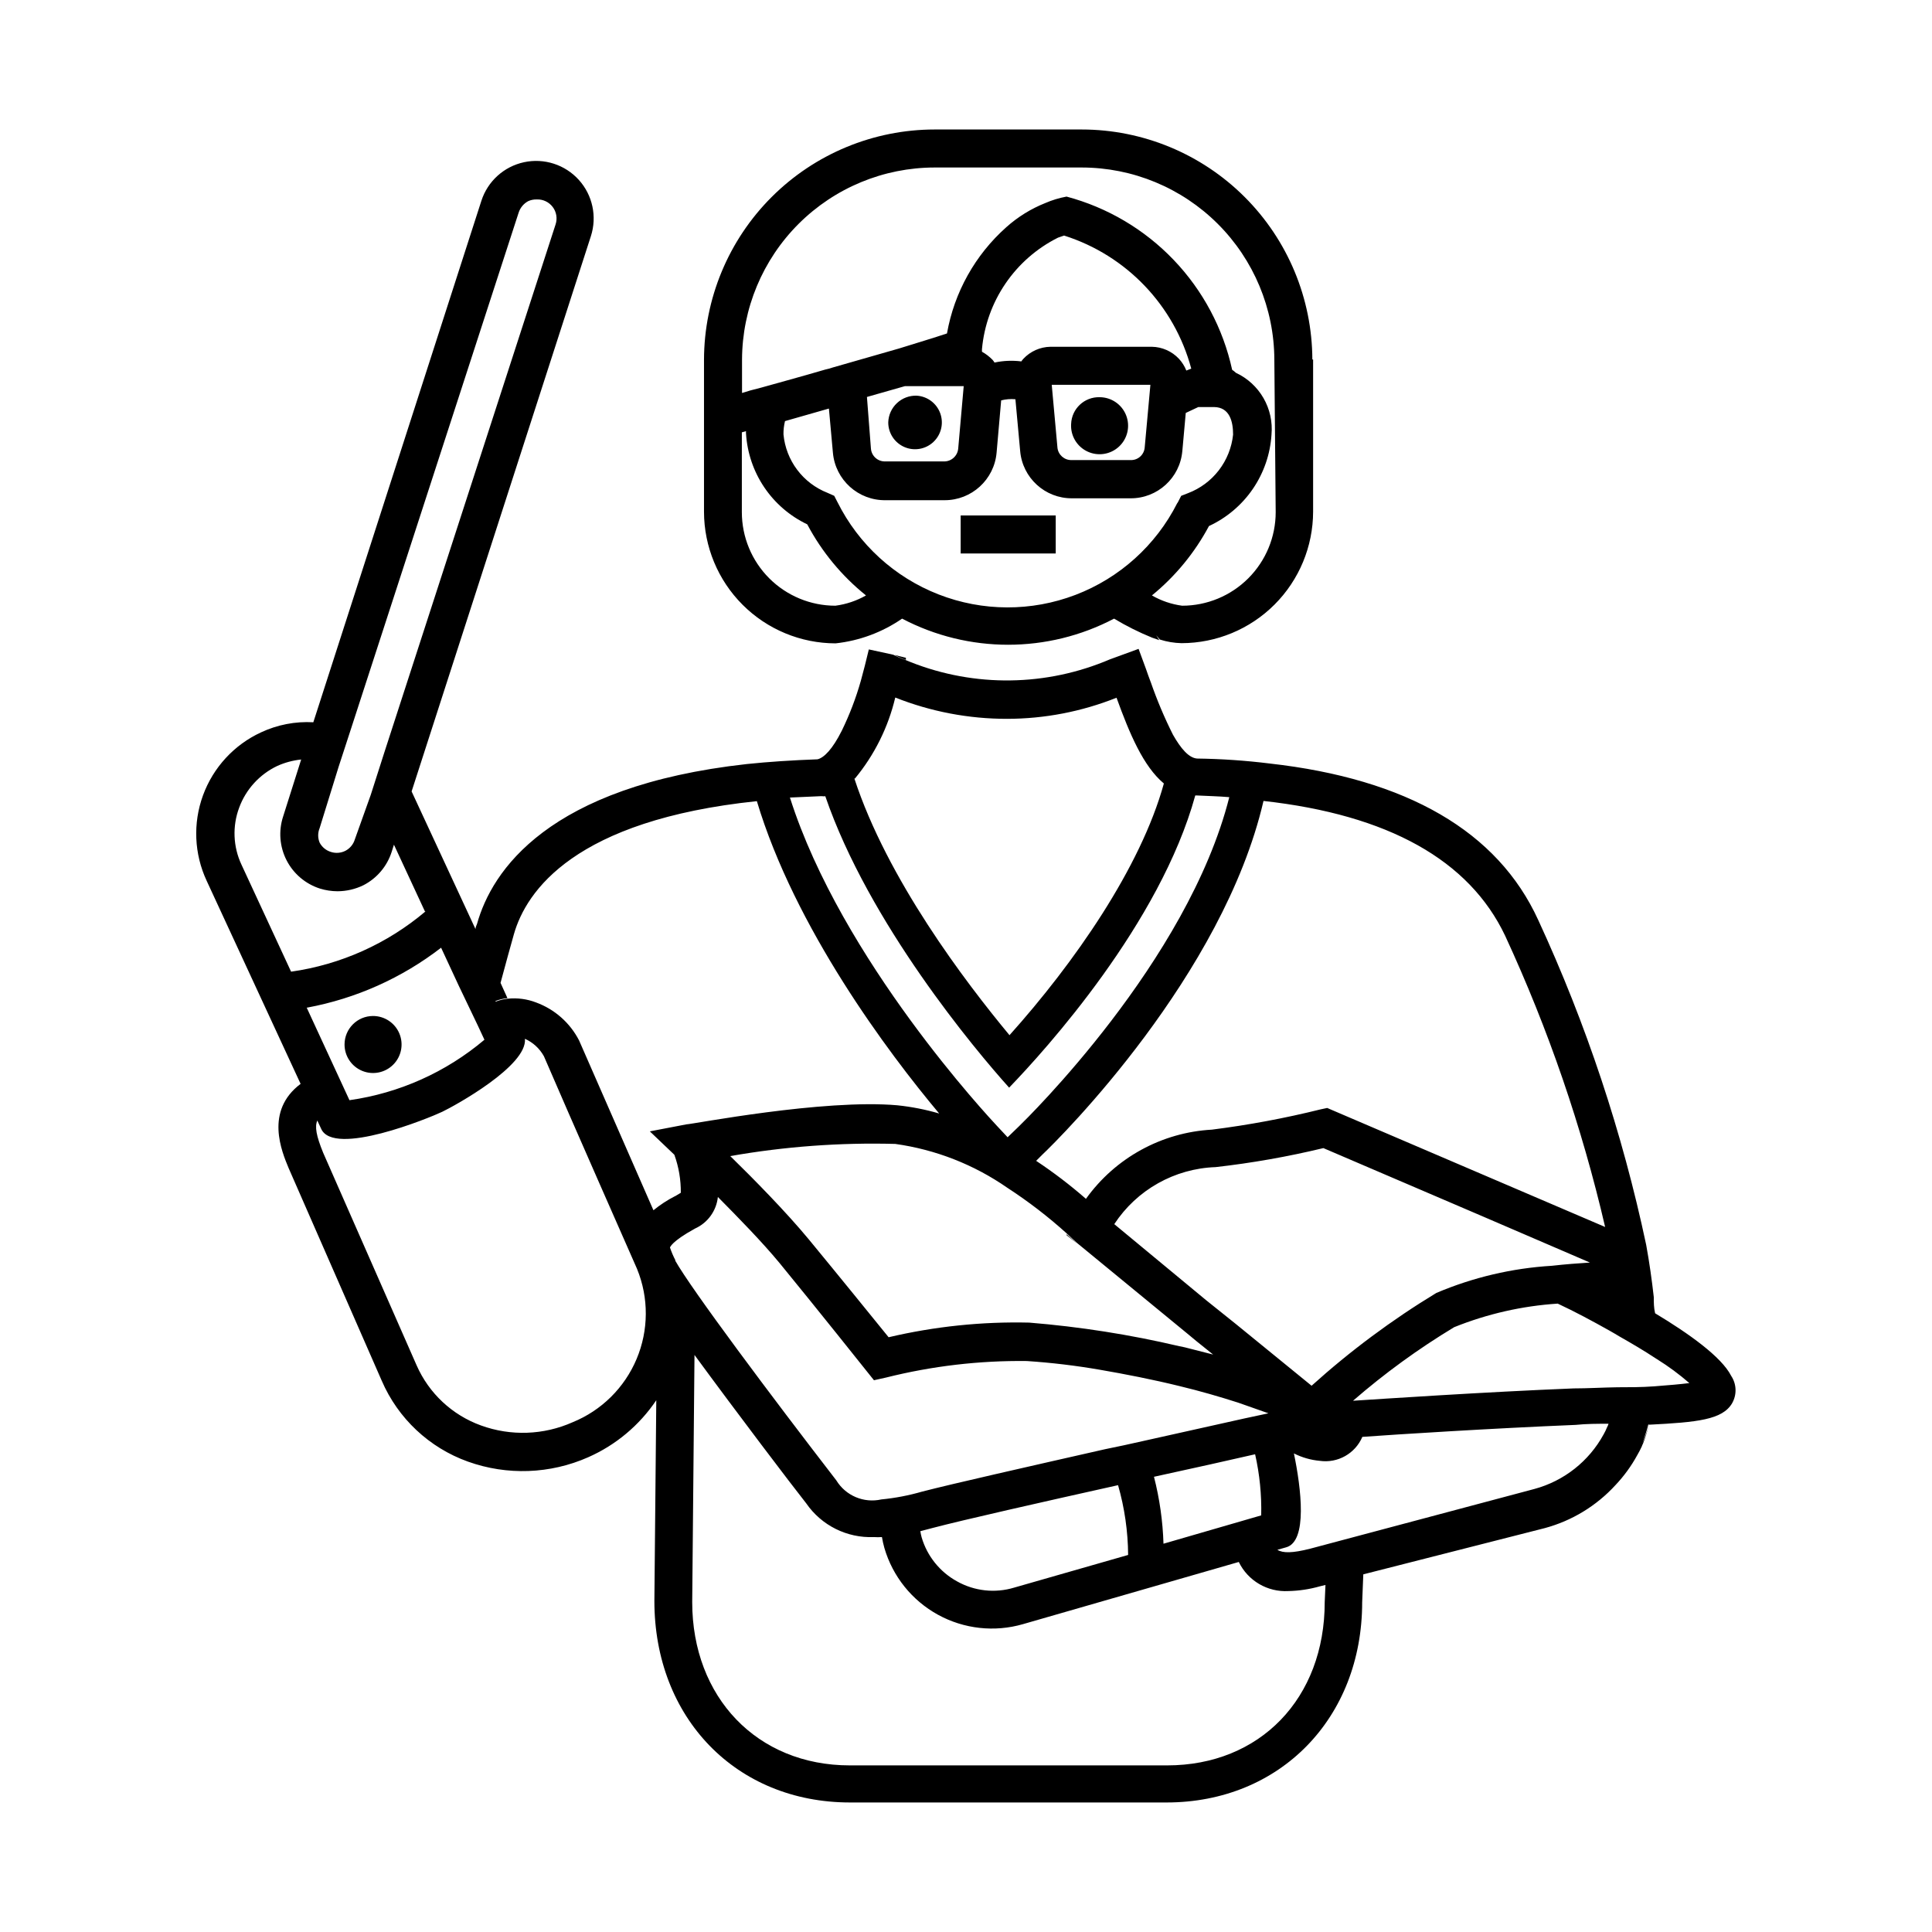 <?xml version="1.0" encoding="UTF-8"?>
<!-- Uploaded to: SVG Repo, www.svgrepo.com, Generator: SVG Repo Mixer Tools -->
<svg fill="#000000" width="800px" height="800px" version="1.1" viewBox="144 144 512 512" xmlns="http://www.w3.org/2000/svg">
 <path d="m386.95 248.86c2.828 0.18 5.281 2.027 6.234 4.695 0.957 2.672 0.23 5.652-1.84 7.586-2.074 1.938-5.098 2.453-7.695 1.316-2.598-1.137-4.269-3.707-4.254-6.543 0.062-1.938 0.898-3.769 2.316-5.094 1.414-1.324 3.301-2.027 5.238-1.961zm40.91 7.457c-0.207 3.094 1.496 6 4.297 7.328 2.805 1.332 6.133 0.816 8.398-1.301 2.269-2.113 3.012-5.402 1.879-8.289-1.133-2.883-3.918-4.785-7.016-4.793-4.047-0.113-7.422 3.062-7.559 7.106zm-4.082 24.285h-25.191v10.078h25.191zm-145.3 127.91c-1.125 0.121-2.227 0.391-3.277 0.809 0.453-1.512 0.906-3.273 1.359-5.039zm291.71 113h-0.004zm10.629 0c-0.441 1.711-0.977 3.394-1.613 5.039 0.73-1.629 1.34-3.312 1.812-5.039zm-345.51-100.71c0 3.059 1.84 5.812 4.664 6.984 2.824 1.168 6.074 0.523 8.234-1.641 2.164-2.16 2.809-5.41 1.641-8.234-1.172-2.824-3.926-4.664-6.984-4.664-4.172 0-7.555 3.383-7.555 7.555zm215.07-108.47-1.059 0.656 1.914 0.656zm-20.957 161.22-2.769-2.215v-0.25zm173.61 42.32c-2.57 4.383-9.219 5.039-22.016 5.691h-0.004c-0.438 1.711-0.977 3.394-1.609 5.039-0.129 0.223-0.23 0.461-0.305 0.707-0.363 0.793-0.766 1.566-1.207 2.316-1.578 2.894-3.527 5.57-5.793 7.961-5.039 5.5-11.539 9.449-18.742 11.387l-48.066 12.242-0.301 7.406c0 30.73-21.816 53.051-51.84 53.051h-83.887c-30.23 0-51.844-22.469-51.844-53.402l0.504-53.203h0.004c-4.465 6.641-10.719 11.883-18.039 15.113-10.086 4.465-21.504 4.879-31.891 1.156-10.242-3.672-18.504-11.426-22.82-21.41l-24.688-56.375c-1.812-4.383-6.398-15.113 3.176-22.32l-24.891-53.805c-3.324-7.129-3.672-15.285-0.969-22.668 2.707-7.383 8.238-13.387 15.379-16.68 4.324-2.023 9.086-2.941 13.852-2.672l44.539-138.2c1.672-5.184 5.984-9.082 11.312-10.223 5.324-1.141 10.855 0.645 14.508 4.684 3.652 4.043 4.871 9.727 3.199 14.91l-47.512 147.16 16.93 36.477c0-0.504 0.25-0.957 0.402-1.359 3.93-14.059 18.742-36.527 71.492-42.375 5.793-0.605 11.992-1.008 18.742-1.258 1.715-0.402 3.981-2.672 6.449-7.609 2.062-4.242 3.75-8.656 5.035-13.199 0.707-2.519 1.41-5.34 2.117-8.312l6.5 1.41c0.969 0.523 1.98 0.961 3.023 1.312 16.836 7.137 35.812 7.336 52.797 0.555 0.516-0.125 1.008-0.328 1.461-0.605l7.707-2.82 1.965 5.34c0.402 1.16 0.805 2.316 1.258 3.477h0.004c1.656 4.773 3.625 9.438 5.894 13.953 2.066 3.629 4.18 6.144 6.398 6.297 6.418 0.086 12.824 0.523 19.195 1.312 36.375 4.082 60.457 17.984 71.188 41.465v-0.004c12.723 27.543 22.32 56.426 28.617 86.102 0.855 4.684 1.512 9.371 2.016 13.855 0 1.461 0 2.82 0.352 4.281 8.969 5.391 17.582 11.539 20.152 16.574v0.004c1.453 2.176 1.551 4.984 0.254 7.254zm-124.19-159.61c-10.73 46.246-53.656 89.07-58.691 93.809l-1.562 1.562c4.617 3.062 9.027 6.43 13.199 10.074 7.777-10.863 20.062-17.609 33.402-18.34 9.719-1.23 19.359-3.027 28.867-5.391l1.664-0.352 73.656 31.539c-6.172-26.566-15.051-52.43-26.5-77.184-9.523-20.051-30.984-32.043-64.035-35.719zm-7.406 138.55 20.152 16.426v-0.004c10.219-9.215 21.285-17.445 33.051-24.586 9.723-4.133 20.086-6.57 30.633-7.203 3.527-0.402 7.004-0.656 10.078-0.855l-28.316-12.191-42.32-18.137v-0.004c-9.41 2.269-18.949 3.953-28.566 5.039-10.875 0.379-20.887 6.016-26.852 15.113l24.336 20.152zm-10.328 4.637-2.672-2.215-29.07-23.879-2.672-2.469 0.004-0.008c-4.91-4.438-10.168-8.48-15.719-12.09-8.855-6.16-19.039-10.148-29.723-11.637-14.648-0.395-29.301 0.688-43.73 3.223 6.144 5.996 14.812 14.812 20.809 22.066 7.559 9.168 17.078 20.906 21.16 25.945h-0.004c12.215-2.871 24.742-4.176 37.281-3.879 13.391 1.09 26.676 3.176 39.754 6.25l1.461 0.301 7.508 1.914zm-90.688-149.13c8.715 26.652 29.32 53.809 41.109 68.016 17.129-19.094 34.762-44.387 40.91-66.703-5.441-4.535-9.07-13.148-12.543-22.723v-0.004c-9.23 3.684-19.078 5.582-29.02 5.594-10.141 0.012-20.195-1.902-29.621-5.644-1.867 7.879-5.519 15.223-10.684 21.465zm-17.078 5.039c13.703 43.125 53.051 85.043 54.766 86.906l2.922 3.125 3.023-2.922c1.914-1.863 44.738-43.629 55.723-87.211-2.82-0.25-5.691-0.301-8.664-0.453h-0.352c-9.324 33.906-39.602 67.359-49.328 77.434-9.07-10.078-37.18-43.629-48.719-77.234-0.266 0.043-0.539 0.043-0.805 0h-0.605zm-124.64 11.938c0.625 1.188 1.691 2.074 2.973 2.469 1.281 0.422 2.68 0.312 3.879-0.301 1.188-0.625 2.074-1.695 2.469-2.973l4.231-11.84 3.629-11.336 45.344-139.81c0.535-1.582 0.254-3.328-0.754-4.66-1.012-1.332-2.617-2.078-4.285-1.988-0.762-0.02-1.52 0.137-2.215 0.453-1.195 0.648-2.098 1.73-2.519 3.023l-44.59 137.29-3.121 9.574-5.039 16.273c-0.504 1.227-0.504 2.602 0 3.828zm27.91 18.238-8.211-17.684-0.605 1.914c-1.219 3.809-3.902 6.981-7.457 8.816-2.148 1.055-4.508 1.605-6.902 1.613-1.57-0.008-3.133-0.246-4.633-0.707-3.836-1.223-7.027-3.926-8.863-7.512-1.832-3.586-2.164-7.754-0.91-11.582l4.785-15.113c-2.195 0.227-4.34 0.805-6.348 1.711-4.672 2.223-8.289 6.184-10.078 11.035-1.84 4.914-1.621 10.363 0.605 15.113l13.148 28.363v0.004c13.141-1.867 25.488-7.402 35.621-15.973zm-31.336 25.492 11.336 24.535c13.191-1.867 25.59-7.422 35.77-16.02l-1.762-3.777-5.039-10.531-4.684-10.078c-10.398 8.031-22.555 13.469-35.469 15.871zm87.562 69.273s-18.641-42.27-24.688-56.375c-1.133-2.051-2.902-3.676-5.039-4.637 0.707 7.152-18.539 17.734-21.914 19.348s-28.816 12.043-32.094 4.484l-1.008-2.168c-0.707 1.613-0.301 4.031 1.562 8.566l24.738 56.273c3.262 7.441 9.438 13.215 17.078 15.973 7.898 2.871 16.605 2.562 24.285-0.855 7.652-3.117 13.75-9.148 16.953-16.766 3.203-7.617 3.25-16.195 0.125-23.844zm10.078-19.297 0.504-0.301 1.008-0.605h-0.004c0.035-3.434-0.547-6.844-1.711-10.074l-6.5-6.199 9.723-1.863c1.461 0 36.273-6.801 55.973-5.039v0.004c3.719 0.391 7.394 1.113 10.984 2.164-13.602-16.223-38.238-49.172-48.316-82.777-48.266 5.039-61.113 23.781-64.387 35.266-0.906 3.176-2.266 8.16-3.527 12.848-0.453 1.664-0.906 3.426-1.359 5.039 1.051-0.414 2.152-0.688 3.277-0.805 2.547-0.258 5.117 0.086 7.504 1.008 4.926 1.812 8.992 5.406 11.387 10.074l19.699 44.988v0.004c1.758-1.441 3.668-2.691 5.695-3.727zm0 17.027c4.231 7.559 25.645 36.172 42.723 58.289v0.004c2.488 4.062 7.289 6.09 11.938 5.039 3.652-0.355 7.262-1.047 10.781-2.066 7.961-2.066 28.465-6.699 48.465-11.234 3.324-0.656 6.699-1.41 10.078-2.168l26.902-5.996 6.348-1.359-8.012-2.82c-5.039-1.613-10.078-3.074-15.516-4.383-7.152-1.762-14.41-3.176-21.109-4.332-6.418-1.113-12.895-1.887-19.395-2.316-12.582-0.152-25.129 1.32-37.332 4.383l-3.176 0.707-2.016-2.519c0-0.004-13.199-16.578-23.023-28.566-4.586-5.543-10.934-12.043-16.324-17.48v-0.004c-0.387 3.664-2.688 6.848-6.043 8.363-6.348 3.477-6.648 5.039-6.648 5.039h-0.004c0.398 1.176 0.887 2.324 1.461 3.426zm153.61 51.387c-6.75 1.562-16.324 3.68-26.703 5.945l-0.004 0.004c1.488 5.801 2.332 11.75 2.519 17.734l25.895-7.508c0.129-5.434-0.41-10.867-1.609-16.172zm-36.227 8.168c-20.152 4.484-41.312 9.27-49.121 11.336l-3.273 0.855h-0.004c0.082 0.562 0.199 1.117 0.352 1.664 1.465 4.965 4.836 9.148 9.371 11.637 4.606 2.586 10.062 3.188 15.117 1.664l30.23-8.664-0.004-0.004c-0.047-6.254-0.945-12.477-2.668-18.488zm54.965 26.449-1.461 0.352c-2.723 0.777-5.535 1.203-8.363 1.262-5.535 0.316-10.723-2.723-13.148-7.711l-57.184 16.477c-7.543 2.184-15.645 1.289-22.527-2.488-6.883-3.777-11.992-10.129-14.199-17.664-0.273-0.961-0.492-1.938-0.656-2.922-0.723 0.047-1.445 0.047-2.168 0-7.094 0.289-13.848-3.074-17.883-8.918-3.981-5.039-18.289-23.879-29.625-39.348l-0.605 65.496c0 25.191 17.18 43.277 41.766 43.277h84.086c24.586 0 41.766-17.734 41.766-43.277zm75.016-42.723c-2.922 0-5.894 0-8.715 0.301-22.066 0.906-47.457 2.519-56.527 3.176-1.891 4.426-6.519 7.031-11.285 6.348-2.387-0.215-4.715-0.883-6.852-1.965 1.914 9.219 3.68 23.328-2.066 24.887l-2.316 0.656c1.461 0.906 3.981 0.906 8.715-0.301l59.398-15.82c7.832-2.117 14.457-7.34 18.34-14.461 0.344-0.602 0.645-1.223 0.906-1.863 0.164-0.305 0.301-0.625 0.402-0.957v0zm21.41-10.781h0.004c-2.668-2.32-5.516-4.43-8.516-6.297l-0.555-0.352c-2.82-1.863-6.047-3.777-9.422-5.691-0.855-0.555-1.762-1.008-2.672-1.562-4.484-2.519-9.168-5.039-13.703-7.152l0.004-0.004c-9.426 0.609-18.695 2.719-27.461 6.246-9.477 5.715-18.445 12.238-26.801 19.496 7.106-0.453 34.66-2.316 58.492-3.273 3.727 0 7.758-0.25 11.586-0.301 2.922 0 6.449 0 9.773-0.25 3.981-0.305 6.906-0.559 9.273-0.859zm-21.512 10.984c0-0.004 0.051-0.004 0-0.004zm-159.2-62.727m59.551-216.79v0.453l1.008 0.352c-0.312-0.297-0.648-0.566-1.008-0.805zm-89.477 75.57c0.969 0.523 1.98 0.961 3.023 1.312v-0.555zm55.52 1.816c0.516-0.125 1.008-0.328 1.461-0.605zm55.418-80.105v40.305c-0.012 9.242-3.688 18.102-10.223 24.637-6.535 6.535-15.398 10.211-24.641 10.227-1.949-0.043-3.883-0.367-5.742-0.957l-1.008-1.16-1.059 0.656c-3.484-1.418-6.852-3.102-10.074-5.039-17.59 9.227-38.586 9.227-56.176 0-5.242 3.613-11.301 5.867-17.633 6.551-9.242-0.016-18.102-3.691-24.637-10.227-6.535-6.535-10.215-15.398-10.227-24.641v-40.305c0.039-16.184 6.492-31.695 17.949-43.133 11.453-11.434 26.977-17.863 43.164-17.875h38.996-0.004c16.18 0.012 31.691 6.434 43.145 17.859 11.453 11.426 17.914 26.922 17.969 43.102zm-118.49 62.52c-6.418-5.152-11.719-11.566-15.57-18.84-4.602-2.195-8.535-5.578-11.387-9.805-2.852-4.227-4.523-9.141-4.836-14.227-0.023-0.219-0.023-0.438 0-0.656l-1.109 0.301v21.16c0 6.574 2.613 12.879 7.262 17.527s10.953 7.262 17.527 7.262c2.856-0.375 5.609-1.297 8.113-2.723zm82.625-24.637 0.906-1.762 1.812-0.707c3.231-1.227 6.055-3.328 8.164-6.066 2.109-2.742 3.414-6.012 3.777-9.449 0-3.375-0.855-7.254-5.039-7.305h-4.18l-3.324 1.562-0.906 10.078-0.004-0.004c-0.605 7.133-6.598 12.598-13.754 12.547h-15.469c-7.156 0.051-13.148-5.414-13.754-12.547l-1.258-13.703c-1.27-0.117-2.547-0.016-3.777 0.301l-1.211 13.855c-0.629 7.148-6.629 12.625-13.805 12.598h-15.617c-7.234 0.105-13.324-5.391-13.957-12.598l-1.059-11.688-11.637 3.324c-0.285 1.156-0.422 2.34-0.402 3.527 0.32 3.402 1.578 6.648 3.633 9.379s4.824 4.836 8.004 6.09l1.812 0.805 0.855 1.664h0.004c5.582 11.199 15.133 19.922 26.793 24.465 11.656 4.547 24.594 4.59 36.281 0.125 11.691-4.469 21.301-13.125 26.957-24.289zm-81.316-14.258c0.16 1.934 1.789 3.41 3.727 3.379h15.621c1.945 0.035 3.594-1.438 3.777-3.379l1.461-16.574h-15.566l-10.078 2.871zm74.465-27.004h-0.004c2.715 0.051 5.297 1.195 7.156 3.176 0.84 0.91 1.508 1.969 1.965 3.125l1.309-0.504c-4.484-16.738-17.188-30.031-33.703-35.27l-1.613 0.555c-11.391 5.699-19.016 16.891-20.152 29.574v0.656c1.043 0.578 1.992 1.309 2.82 2.164 0.191 0.219 0.359 0.457 0.504 0.707 2.336-0.504 4.738-0.605 7.106-0.305 0.168-0.246 0.352-0.48 0.555-0.703 1.859-1.98 4.438-3.125 7.152-3.176zm-26.551 10.078 1.512 16.625h-0.004c0.184 1.91 1.809 3.359 3.731 3.324h15.668c1.93 0.062 3.566-1.398 3.727-3.324l1.512-16.625zm58.992-6.699c-0.051-13.508-5.449-26.441-15.016-35.977-9.562-9.535-22.512-14.898-36.02-14.91h-38.992c-13.508 0.012-26.457 5.375-36.023 14.91-9.562 9.535-14.961 22.469-15.016 35.977v8.867c1.359-0.453 2.973-0.906 5.039-1.41 4.637-1.309 10.629-2.922 16.977-4.785l0.004-0.004c0.68-0.145 1.352-0.328 2.012-0.555l17.582-5.039c4.684-1.461 9.07-2.769 12.695-3.981l0.004 0.004c1.922-10.891 7.457-20.812 15.719-28.164 3.043-2.723 6.535-4.887 10.328-6.398 1.809-0.785 3.703-1.359 5.641-1.715 10.828 2.883 20.648 8.688 28.391 16.785 7.742 8.098 13.102 18.168 15.492 29.113v0.453l1.008 0.352c3.066 1.43 5.613 3.769 7.301 6.699 1.688 2.93 2.426 6.309 2.121 9.676-0.32 5.16-2.031 10.133-4.949 14.398s-6.938 7.664-11.625 9.836c-3.769 7.07-8.91 13.32-15.117 18.387 2.469 1.422 5.191 2.348 8.012 2.723 6.574 0 12.879-2.613 17.527-7.262 4.648-4.648 7.262-10.953 7.262-17.527zm-31.336 73.051-1.059 0.656 1.914 0.656z"/>
</svg>